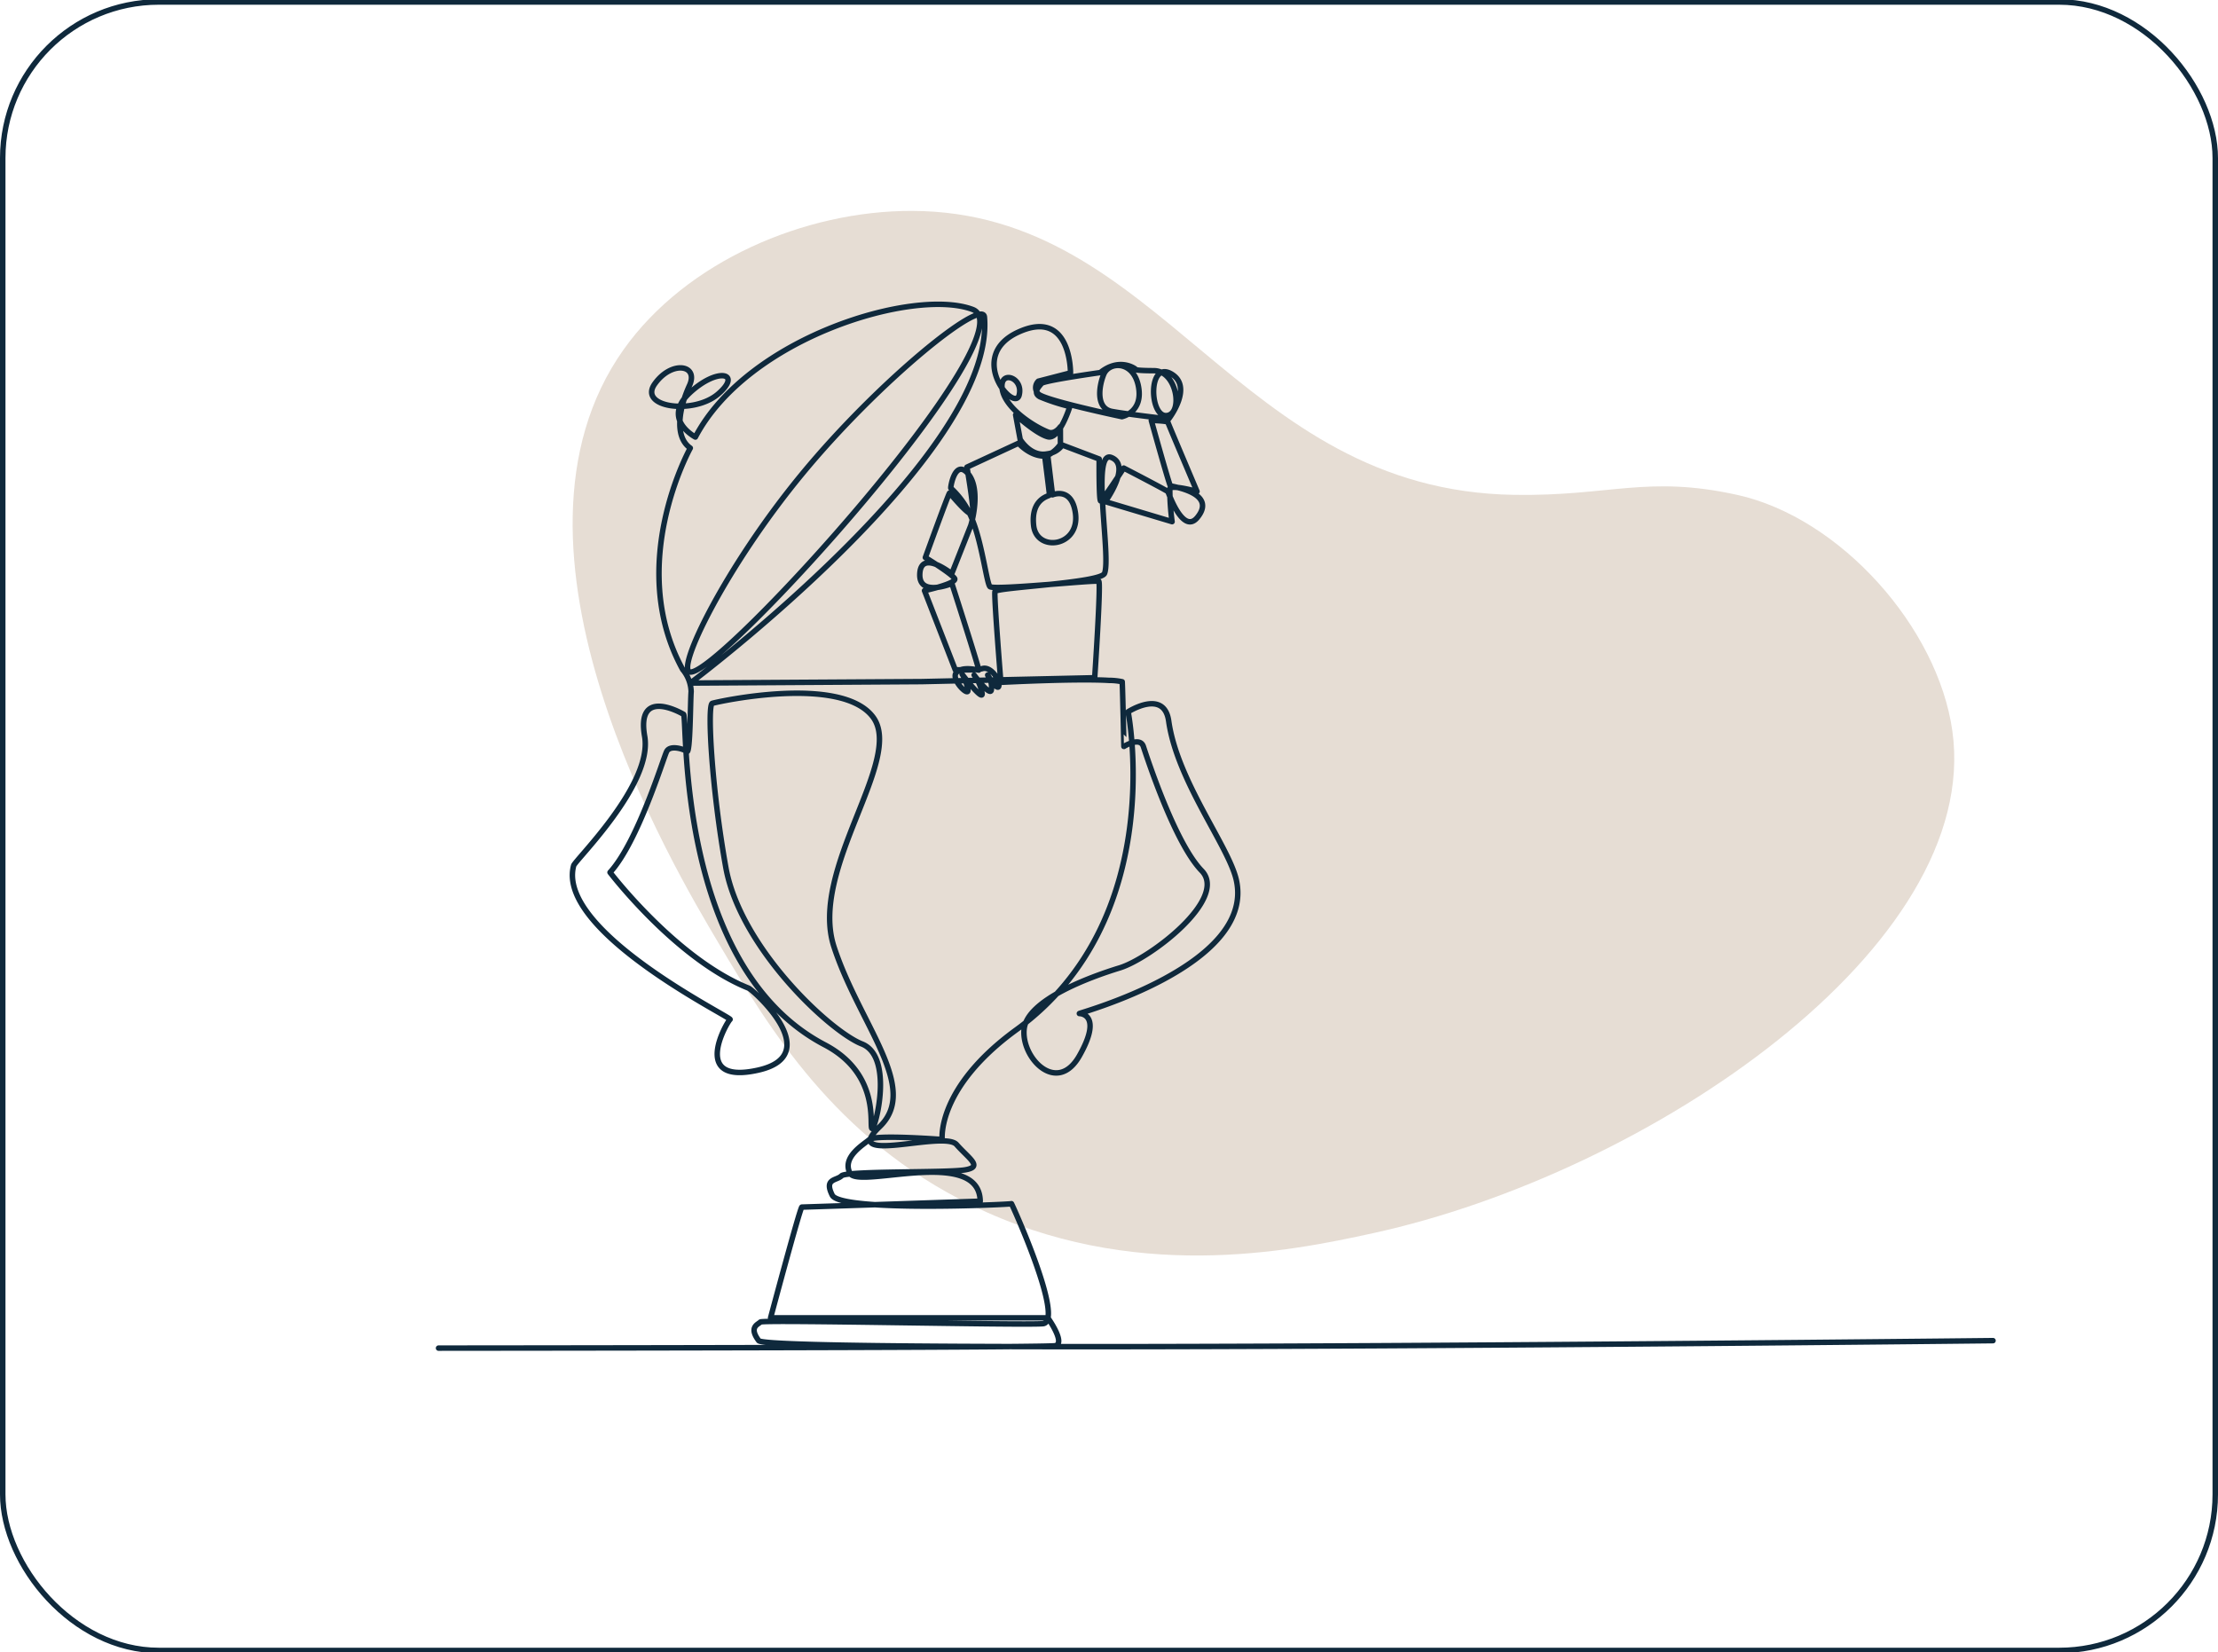 <?xml version="1.0" encoding="UTF-8"?>
<svg preserveAspectRatio="xMidYMid slice" xmlns="http://www.w3.org/2000/svg" width="400px" height="298px" viewBox="0 0 405 302">
  <g id="Group_167698" data-name="Group 167698" transform="translate(1383.564 3655)">
    <g id="Rectangle_157785" data-name="Rectangle 157785" transform="translate(-1383.564 -3655)" fill="none" stroke="#0f293c" stroke-width="1">
      <rect width="405" height="302" rx="29" stroke="none"></rect>
      <rect x="0.5" y="0.5" width="404" height="301" rx="28.5" fill="none"></rect>
    </g>
    <g id="Group_167697" data-name="Group 167697">
      <path id="Path_19961" data-name="Path 19961" d="M489.328,79.169c-16.44-3.624-23.172.264-40.65,0C397.758,78.4,384.4,27.435,338.65,27.32c-19.531-.046-41.195,9.186-52.646,25.328-25.7,36.24,9.135,94.552,17.421,108.5,9.1,15.31,21.131,35.552,46.178,47.749,29.3,14.267,57.8,8.464,73.244,5.086,50.421-11.01,111.279-52.313,105.791-91.685C526,103.4,508.211,83.332,489.328,79.169" transform="translate(-1555.706 -3643.674)" fill="#e6ddd4"></path>
      <path id="Path_19934" data-name="Path 19934" d="M5,195.59c47.2-.04,111.362-.148,112.606-.439,1.972-.463-1.355-5.093-1.355-5.093H65.63s5.4-20.218,5.71-20.218,32.565-1.08,32.565-1.08c-.154-10.032-22.224-2.161-23.768-5.093s2.47-5.247,3.55-6.174,13.273,0,13.273,0-1.08-9.415,13.582-20.064c27.83-20.213,20.372-58.03,20.372-58.03s6.573-4.237,7.408,1.7c1.544,10.958,10.958,22.842,12.347,29.015C154.2,125.817,121.5,134.5,122.016,134.5s4.113.463,0,7.717-10.7.308-10.086-4.939,11.884-9.415,17.44-11.112,19.909-12.656,14.971-17.749-10.032-20.835-10.649-22.687-3.55,0-3.55,0S129.91,75,129.833,73.92a11.423,11.423,0,0,0-2.423-.251c-6.1-.366-19.735.355-19.735.355S106.392,58.2,106.6,57.441s19.247-1.54,20-3.3c1.239-2.907-2.485-22.626,1.239-21.178s-1.1,8.067-1.1,8.067l12.2,3.654a45.377,45.377,0,0,1-.414-6c.207-.827,4.964.483,4.964.483s-5.24-12.342-5.309-12.618-3.034-.345-3.034-.345,3.275,11.79,3.482,11.928,8.652,1.241,4.929,5.791c-2.638,3.225-5.24-4.5-5.378-4.711S130.11,34.9,130.11,34.9s-3.861,5.929-4.206,6-.276-7.653-.276-7.653l-6.734-2.551a3.909,3.909,0,0,1-2.758,1.609c-3.026.592-4.934-2.639-4.934-2.639l-.828-4.482s3.739,3.443,5.877,4,4.022-5.516,4.022-5.516a35.917,35.917,0,0,1-5.455-1.777c-1.379-.759-.153-1.877.26-2.429s10.756-2,10.756-2c3.517-2.827,6.344-.689,6.344-.689s-.824.334,3.447.345,5.378,8,2.275,8.2-3.378-10,.827-7.653-.413,8.274-.413,8.274-7.456-.845-10.342-1.379-2.482-4.344-1.516-6.757S131.9,15.246,132.8,20s-3.033,5.515-3.033,5.515-14.065-2.964-15.237-4.137a1.623,1.623,0,0,1,0-2.344l5.86-1.517s.138-11.858-9.515-7.446-.689,14.755.138,11.514-3.585-4.689-3.1-1.173,5.769,6.9,8.411,7.929c1.241.483,2.217-.985,2.217-.985l.014,3.2a6.19,6.19,0,0,1-2.323,2.013l.874,7.216s3.493-1.517,4.183,3.309c.885,6.195-7.079,7.262-7.631,2.3s2.9-5.378,2.9-5.562-.873-7.124-.873-7.124c-2.712.046-4.78-2.345-4.78-2.345l-9.422,4.367s1.1,6.389,1.1,8.182-4.137-3.4-4.275-3.447S93.89,51.236,93.89,51.236s4.753,2.912,5.332,3.815-5.489,2.229-5.489,2.229L99.36,71.758c.046-.091,3.551.163,4.976-.251s3.113,1.884,2.975,3.125-2.252-2.16-2.023-1.931a3.789,3.789,0,0,1,.643,2.758c-.275,1.15-3.309-2.987-3.125-2.758a7.685,7.685,0,0,1,1.425,3.218c.413,1.931-3.77-3.493-3.632-3.4a7.683,7.683,0,0,1,1.057,2.9c.184,1.333-3.172-1.931-2.114-3.172s3.907-.459,4.091-.459-4.9-15.81-4.9-15.81-6.13,2.572-5.854-1.84,5.823.055,5.823.055l3.485-8.812c.506-1.655,1.678-7.009-.574-9.537s-3.126,2.345-3.08,2.712a15.323,15.323,0,0,1,4.1,6.213c1.712,4.5,2.507,11.482,3.082,11.8,1.149.644,19.43-1.308,19.843-.986s-.748,17.6-.748,17.6l-31.593.708-42.251.263s55.87-41.825,53.709-66.827c-.312-3.6-19.293,11.658-33.337,28.706S48.19,71.913,50.967,72.145c5.557.463,62.2-62.2,51.548-66.21s-41.053,5.093-50.622,23.3c0,0-6.173-3.241-1.08-8.025s9.723-3.7,5.248.154S41.4,23.838,44.485,19.516s8.081-3.494,6.328.309-2.932,9.26.154,11.421c0,0-11.884,21.3-1.389,40.436a6.61,6.61,0,0,1,1.544,4.013c-.155,2.006-.155,11.421-.772,10.958s-3.087-1.235-3.7,0-5.247,16.514-10.34,22.07c0,0,12.078,15.851,25.311,21.144.772.309,14.2,12.193,1.7,14.971s-5.556-8.951-5.093-9.26S26.429,119.526,29.67,107.488c.269-1,14.507-14.816,12.964-23.613s6.328-4.476,7.1-4.013-1.578,46,25.774,60.345c10.368,5.437,8.026,15.125,8.643,15.279s4.013-13.118-1.852-15.433S60.074,122.458,57.45,107.8s-3.4-29.633-2.469-29.941S78.44,72.608,84.3,80.324,72.574,108.1,77.2,122.3s15.742,25.774,8.334,32.874,11.73.617,14.045,3.241,4.9,4.076,1.544,4.63-21.607.154-22.533,1.08-3.241.463-1.7,3.55,32.72,1.7,32.72,1.544,9.877,21.607,5.71,21.915-51.085-.772-51.548-.308-2.161.926-.308,3.4,225.373,0,225.373,0" transform="translate(-1308.485 -3604.296)" fill="none" stroke="#0f293c" stroke-linecap="round" stroke-linejoin="round" stroke-width="1"></path>
    </g>
  </g>
</svg>
